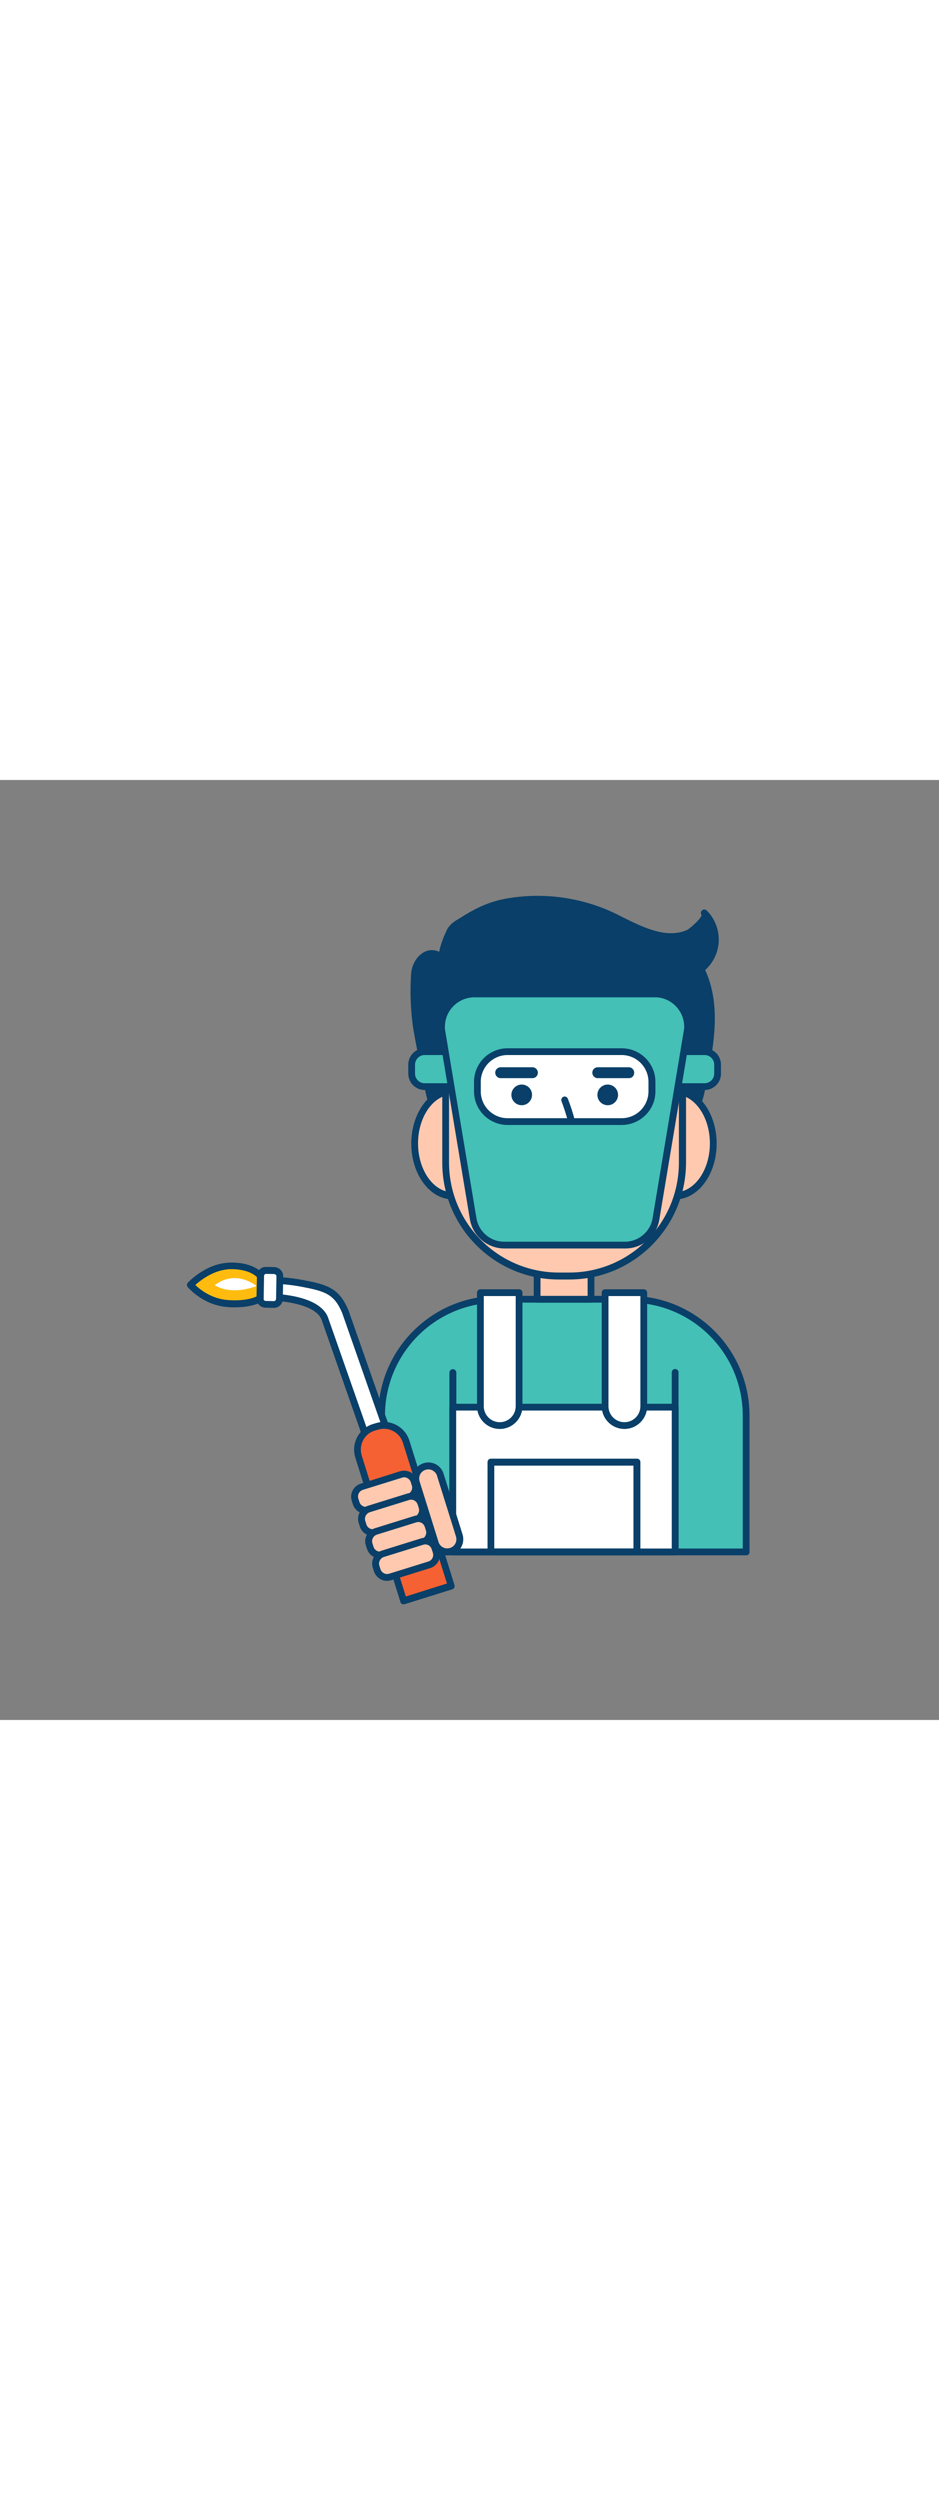 <svg version="1.1" id="Layer_1" xmlns="http://www.w3.org/2000/svg" xmlns:xlink="http://www.w3.org/1999/xlink" x="0px" y="0px" viewBox="0 0 500 500" style="width: 188px;" xml:space="preserve" data-imageid="factory-worker-49" imageName="Factory Worker" class="illustrations_image">
<rect x="0" y="0" width="500" height="500" fill="#808080" stroke="none"/>
<style type="text/css">
	.st0_factory-worker-49{fill:#68E1FD;}
	.st1_factory-worker-49{fill:#093F68;}
	.st2_factory-worker-49{fill:#FFC9B0;}
	.st3_factory-worker-49{fill:#FFFFFF;}
	.st4_factory-worker-49{fill:#F56132;}
	.st5_factory-worker-49{fill:#FFBC0E;}
</style>
<g id="character_factory-worker-49">
	<path class="st0_factory-worker-49 targetColor" d="M263.9,276.2h72.7c33.5,0,60.7,27.2,60.7,60.7v73.7l0,0H203.2l0,0v-73.7C203.2,303.3,230.4,276.2,263.9,276.2z&#xA;&#9;&#9;" style="fill: rgb(68, 192, 183);"/>
	<path class="st1_factory-worker-49" d="M397.4,412.4H203.2c-1,0-1.8-0.8-1.8-1.8v-72.5c0-35.2,28.6-63.7,63.7-63.7h70.3c35.2,0,63.7,28.6,63.7,63.7&#xA;&#9;&#9;v72.5C399.2,411.6,398.4,412.4,397.4,412.4L397.4,412.4z M205,408.8h190.5v-70.7c0-33.2-26.9-60.1-60.1-60.1h-70.3&#xA;&#9;&#9;c-33.2,0-60.1,26.9-60.1,60.1L205,408.8z"/>
	<path class="st1_factory-worker-49" d="M241.1,412.4c-1,0-1.8-0.8-1.8-1.8v-95.5c0.1-1,1-1.8,2-1.7c0.9,0.1,1.6,0.8,1.7,1.7v95.5&#xA;&#9;&#9;C242.9,411.6,242.1,412.4,241.1,412.4z"/>
	<path class="st1_factory-worker-49" d="M359.5,412.4c-1,0-1.8-0.8-1.8-1.8l0,0v-95.5c0-1,0.8-1.8,1.8-1.8s1.8,0.8,1.8,1.8v95.5&#xA;&#9;&#9;C361.3,411.6,360.5,412.4,359.5,412.4z"/>
	<rect x="285.9" y="247.4" class="st2_factory-worker-49" width="28.7" height="28.7"/>
	<path class="st1_factory-worker-49" d="M314.7,278h-28.7c-1,0-1.8-0.8-1.8-1.8l0,0v-28.8c0-1,0.8-1.8,1.8-1.8l0,0h28.7c1,0,1.8,0.8,1.8,1.8v28.7&#xA;&#9;&#9;C316.5,277.2,315.7,278,314.7,278C314.7,278,314.7,278,314.7,278z M287.8,274.4h25.1v-25.1h-25.1V274.4z"/>
	<path class="st1_factory-worker-49" d="M368.5,177.4c3.9-5.1,5-13,6.1-19c1.9-9.6,3.7-19.3,4-29.2s-1.2-19.8-5.6-28.6c8.7-6.8,10.3-19.3,3.5-28&#xA;&#9;&#9;c-0.5-0.7-1.1-1.3-1.7-1.9c2.4,2.4-6.8,9.9-8.4,10.7c-5.3,2.4-11.6,2.2-17.2,0.8c-10-2.4-18.8-8.2-28.4-12.1&#xA;&#9;&#9;c-16.1-6.4-33.6-8.3-50.7-5.3c-8.2,1.5-16.1,4.7-23.1,9.4c-3.1,1.9-5.7,2.9-7.6,6.1c-1.2,2-5.6,12.8-3.6,14.9&#xA;&#9;&#9;c-7.1-7.2-14.9,0.1-15.4,8.1c-0.5,8.7-0.2,17.5,0.8,26.2c0.7,5.7,1.9,11.3,3.1,16.9l2.7,13.2c1.4,6.5,1.9,16,9.1,18.1&#xA;&#9;&#9;s15.1,1,22.5,1.1l38.7,0.6c16.3,0,32.7,0.5,49,0.8c6.1,0.1,17.3,2.6,21.4-2.1C368.1,177.8,368.3,177.6,368.5,177.4z"/>
	<path class="st1_factory-worker-49" d="M358.5,182.7c-2.4,0-4.9-0.2-7.2-0.4c-1.8-0.2-3.4-0.3-4.8-0.3c-5.5-0.1-10.9-0.2-16.4-0.3&#xA;&#9;&#9;c-10.7-0.2-21.8-0.4-32.6-0.4l-38.7-0.6c-2,0-3.9,0-5.9,0.1c-5.6,0.1-11.4,0.3-17-1.3c-7.3-2.1-8.7-10.1-9.9-16.6&#xA;&#9;&#9;c-0.2-1-0.4-2-0.5-2.9l-2.7-13.2c-1.1-5.5-2.3-11.3-3.1-17c-1.1-8.8-1.4-17.7-0.8-26.5c0.3-5.5,3.6-10.5,7.9-12.2&#xA;&#9;&#9;c2.3-0.9,4.9-0.8,7.1,0.3c0.8-5.2,4.2-11.9,4.2-12c1.8-3,4-4.3,6.4-5.7c0.6-0.3,1.2-0.7,1.8-1.1c8.2-5.2,15.6-8.2,23.7-9.6&#xA;&#9;&#9;c17.4-3,35.3-1.1,51.7,5.4c3.5,1.4,7,3.1,10.3,4.8c6,3,11.6,5.7,17.8,7.3s11.8,1.2,16-0.7c1.5-0.7,7.5-6,7.8-7.9&#xA;&#9;&#9;c-0.6-0.8-0.5-1.9,0.3-2.6c0.7-0.6,1.7-0.5,2.4,0.1c8.5,8.5,8.6,22.3,0.1,30.8c-0.3,0.3-0.6,0.6-0.9,0.9c3.7,8,5.4,17.4,5.1,28.2&#xA;&#9;&#9;c-0.3,10-2.1,19.9-4,29.4l-0.4,2c-1,5.7-2.4,12.9-6.1,17.8l0,0c-0.2,0.2-0.4,0.5-0.6,0.7C366.9,182,362.8,182.7,358.5,182.7z&#xA;&#9;&#9; M297.5,177.6c10.9,0,22,0.2,32.7,0.4c5.5,0.1,10.9,0.2,16.4,0.3c1.5,0,3.2,0.2,5,0.3c5.5,0.5,12.4,1.1,14.9-1.8&#xA;&#9;&#9;c0.2-0.2,0.3-0.4,0.5-0.6l0,0c3.2-4.2,4.4-10.6,5.4-16.2l0.4-2c1.8-9.4,3.7-19.1,3.9-28.9c0.3-10.8-1.5-20.1-5.4-27.8&#xA;&#9;&#9;c-0.4-0.8-0.2-1.7,0.5-2.2c7.5-5.8,9.2-16.3,4-24.2c-2.4,3.2-5.3,5.9-8.7,8.1c-6.3,2.9-13.5,2.1-18.4,0.9&#xA;&#9;&#9;c-6.6-1.6-12.7-4.6-18.6-7.5c-3.3-1.6-6.7-3.3-10-4.7c-15.8-6.3-33-8.1-49.7-5.2c-7.7,1.4-14.6,4.2-22.4,9.1&#xA;&#9;&#9;c-0.6,0.4-1.3,0.8-1.9,1.2c-2.1,1.3-3.9,2.2-5.1,4.4c-1.5,2.5-4.5,11.2-3.8,12.8c0.7,0.7,0.7,1.8,0,2.5c0,0,0,0,0,0&#xA;&#9;&#9;c-0.7,0.7-1.9,0.7-2.6-0.1l0,0c-2.2-2.2-4.5-2.9-6.6-2.1c-3,1.1-5.4,5-5.6,9c-0.5,8.6-0.2,17.3,0.8,25.9c0.7,5.6,1.9,11.3,3,16.8&#xA;&#9;&#9;l2.8,13.2c0.2,0.9,0.4,1.9,0.6,3c1,5.8,2.2,12.3,7.3,13.7s10.6,1.3,15.9,1.2c2,0,4.1-0.1,6.1-0.1L297.5,177.6L297.5,177.6z"/>
	<ellipse class="st2_factory-worker-49" cx="241.1" cy="193.4" rx="20.3" ry="27.9"/>
	<path class="st1_factory-worker-49" d="M241.1,223.1c-12.2,0-22.1-13.3-22.1-29.7s9.9-29.7,22.1-29.7s22.1,13.3,22.1,29.7S253.3,223.1,241.1,223.1z&#xA;&#9;&#9; M241.1,167.3c-10.2,0-18.5,11.7-18.5,26s8.3,26,18.5,26s18.5-11.7,18.5-26S251.3,167.3,241.1,167.3z"/>
	<ellipse class="st2_factory-worker-49" cx="359.5" cy="193.4" rx="20.3" ry="27.9"/>
	<path class="st1_factory-worker-49" d="M359.5,223.1c-12.2,0-22.1-13.3-22.1-29.7s9.9-29.7,22.1-29.7s22.1,13.3,22.1,29.7S371.7,223.1,359.5,223.1z&#xA;&#9;&#9; M359.5,167.3c-10.2,0-18.5,11.7-18.5,26s8.3,26,18.5,26s18.5-11.7,18.5-26S369.7,167.3,359.5,167.3z"/>
	<path class="st2_factory-worker-49" d="M340.2,117.8c12.8,0,23.2,10.4,23.2,23.2c0,0,0,0,0,0v62.6c0,33.3-27,60.3-60.3,60.3h-5.5&#xA;&#9;&#9;c-33.3,0-60.3-27-60.3-60.3c0,0,0,0,0,0V141c0-12.8,10.4-23.1,23.1-23.2L340.2,117.8z"/>
	<path class="st1_factory-worker-49" d="M303.1,265.7h-5.5c-34.3,0-62.1-27.8-62.1-62.1V141c0-13.8,11.2-25,25-25l0,0h79.8c13.8,0,25,11.2,25,25l0,0&#xA;&#9;&#9;v62.6C365.2,237.9,337.4,265.7,303.1,265.7z M260.4,119.7c-11.8,0-21.3,9.6-21.3,21.3v62.6c0.1,32.2,26.2,58.4,58.5,58.4h5.5&#xA;&#9;&#9;c32.3,0,58.4-26.2,58.4-58.5V141c0-11.8-9.6-21.3-21.3-21.3L260.4,119.7z"/>
	<path class="st1_factory-worker-49" d="M279.6,146.4h-27.8c-1.6,0-2.9-1.3-2.9-2.9c0-1.6,1.3-2.9,2.9-2.9c0,0,0,0,0,0h27.8c1.6,0,2.9,1.3,2.9,2.9&#xA;&#9;&#9;C282.5,145.1,281.2,146.4,279.6,146.4z"/>
	<path class="st1_factory-worker-49" d="M348.8,146.4H321c-1.6,0-2.9-1.3-2.9-2.9c0-1.6,1.3-2.9,2.9-2.9c0,0,0,0,0,0h27.8c1.6,0,2.9,1.3,2.9,2.9&#xA;&#9;&#9;C351.7,145.1,350.4,146.4,348.8,146.4C348.8,146.4,348.8,146.4,348.8,146.4L348.8,146.4z"/>
	<path class="st0_factory-worker-49 targetColor" d="M226.3,144.5h148.8c3.9,0,7,3.1,7,7v4.5c0,3.9-3.1,7-7,7H226.3c-3.9,0-7-3.1-7-7v-4.5&#xA;&#9;&#9;C219.3,147.6,222.4,144.5,226.3,144.5z" style="fill: rgb(68, 192, 183);"/>
	<path class="st1_factory-worker-49" d="M375.2,164.9H226.1c-4.8,0-8.7-3.9-8.7-8.7v-4.8c0-4.8,3.9-8.7,8.7-8.7h149.1c4.8,0,8.7,3.9,8.7,8.7v4.8&#xA;&#9;&#9;C383.9,161,380,164.9,375.2,164.9z M226.1,146.3c-2.8,0-5.1,2.3-5.1,5.1v4.8c0,2.8,2.3,5.1,5.1,5.1h149.1c2.8,0,5.1-2.3,5.1-5.1&#xA;&#9;&#9;v-4.8c0-2.8-2.3-5.1-5.1-5.1H226.1z"/>
	<path class="st0_factory-worker-49 targetColor" d="M332.8,247.4h-64.2c-8.2,0-15.2-5.9-16.6-14l-16.8-100.9c-0.7-9.6,6.6-18,16.2-18.7c0.4,0,0.8,0,1.2,0h96.1&#xA;&#9;&#9;c9.6,0,17.5,7.8,17.5,17.5c0,0.4,0,0.8,0,1.2l-16.8,100.9C348,241.5,341,247.4,332.8,247.4z" style="fill: rgb(68, 192, 183);"/>
	<path class="st1_factory-worker-49" d="M332.8,249.2h-64.2c-9.1,0-16.9-6.6-18.4-15.6l-16.8-100.9c-0.8-10.6,7.1-19.9,17.7-20.7c0.5,0,1-0.1,1.5-0.1&#xA;&#9;&#9;h96.1c10.7,0,19.3,8.6,19.3,19.3c0,0.5,0,0.9,0,1.4l-16.9,101.1C349.7,242.7,341.9,249.3,332.8,249.2z M252.6,115.6&#xA;&#9;&#9;c-8.6,0-15.7,7-15.7,15.7c0,0.4,0,0.7,0,1.1l16.8,100.7c1.2,7.2,7.4,12.5,14.8,12.5h64.2c7.3,0,13.6-5.3,14.8-12.5l16.8-100.9&#xA;&#9;&#9;c0.5-8.6-6.1-16.1-14.7-16.6c-0.3,0-0.6,0-0.9,0L252.6,115.6z"/>
	<path class="st3_factory-worker-49" d="M269.3,144.5h62.8c8.3,0,15.1,6.7,15.1,15.1v7.1c0,8.3-6.7,15.1-15.1,15.1h-62.8c-8.3,0-15.1-6.7-15.1-15.1&#xA;&#9;&#9;v-7.1C254.2,151.2,261,144.5,269.3,144.5z"/>
	<path class="st1_factory-worker-49" d="M331,183.5h-60.7c-9.9,0-17.9-8-17.9-17.9v-5c0-9.9,8-17.9,17.9-17.9H331c9.9,0,18,8,18,17.9c0,0,0,0.1,0,0.1&#xA;&#9;&#9;v5C349,175.5,340.9,183.5,331,183.5C331,183.5,331,183.5,331,183.5z M270.3,146.3c-7.9,0-14.3,6.4-14.3,14.3v5&#xA;&#9;&#9;c0,7.9,6.4,14.3,14.3,14.3H331c7.9,0,14.3-6.4,14.3-14.3v-5c0-7.9-6.4-14.3-14.3-14.3H270.3z"/>
	<circle class="st1_factory-worker-49" cx="277.8" cy="167.5" r="5.5"/>
	<circle class="st1_factory-worker-49" cx="323.6" cy="167.5" r="5.5"/>
	<path class="st1_factory-worker-49" d="M283.3,158.6h-16.9c-1.6-0.1-2.8-1.5-2.7-3.1c0.1-1.5,1.3-2.6,2.7-2.7h16.9c1.6-0.1,3,1.1,3.1,2.7&#xA;&#9;&#9;s-1.1,3-2.7,3.1C283.5,158.6,283.4,158.6,283.3,158.6L283.3,158.6z"/>
	<path class="st1_factory-worker-49" d="M335,158.6h-16.9c-1.6-0.1-2.8-1.5-2.7-3.1c0.1-1.5,1.3-2.6,2.7-2.7H335c1.6,0.1,2.8,1.5,2.7,3.1&#xA;&#9;&#9;C337.6,157.4,336.5,158.6,335,158.6z"/>
	<path class="st1_factory-worker-49" d="M304.2,182.8c-0.9,0-1.6-0.6-1.8-1.4c-1-3.6-2.1-7.1-3.4-10.5c-0.4-0.9,0.1-2,1-2.4c0.9-0.4,2,0.1,2.4,1.1&#xA;&#9;&#9;c1.4,3.6,2.6,7.3,3.6,11.1c0.2,1-0.4,2-1.4,2.2c0,0,0,0,0,0C304.5,182.7,304.3,182.8,304.2,182.8z"/>
	<rect x="241.1" y="333.6" class="st3_factory-worker-49" width="118.4" height="77"/>
	<path class="st1_factory-worker-49" d="M359.5,412.4H241.1c-1,0-1.8-0.8-1.8-1.8v-77c0-1,0.8-1.8,1.8-1.8h118.4c1,0,1.8,0.8,1.8,1.8v77&#xA;&#9;&#9;C361.3,411.6,360.5,412.4,359.5,412.4z M242.9,408.8h114.8v-73.4H242.9V408.8z"/>
	<path class="st1_factory-worker-49" d="M339.2,412.4h-77.8c-1,0-1.8-0.8-1.8-1.8v-47.8c0-1,0.8-1.8,1.8-1.8l0,0h77.8c1,0,1.8,0.8,1.8,1.8l0,0v47.8&#xA;&#9;&#9;C341,411.6,340.2,412.4,339.2,412.4z M263.2,408.8h74.1v-44.1h-74.1L263.2,408.8z"/>
	<path class="st3_factory-worker-49" d="M255.8,272.7h20.6l0,0v65c0,3.1-2.5,5.7-5.7,5.7l0,0h-9.3c-3.1,0-5.7-2.5-5.7-5.7l0,0V272.7L255.8,272.7z"/>
	<path class="st1_factory-worker-49" d="M266.1,345.2c-6.7,0-12.1-5.4-12.1-12.1v-60.4c0-1,0.8-1.8,1.8-1.8h20.6c1,0,1.8,0.8,1.8,1.8l0,0v60.4&#xA;&#9;&#9;C278.2,339.8,272.8,345.2,266.1,345.2z M257.6,274.5v58.6c0,4.7,3.8,8.5,8.5,8.5s8.5-3.8,8.5-8.5v-58.6H257.6z"/>
	<path class="st3_factory-worker-49" d="M322.2,272.7h20.6l0,0v65c0,3.1-2.5,5.7-5.7,5.7l0,0h-9.3c-3.1,0-5.7-2.5-5.7-5.7l0,0V272.7L322.2,272.7z"/>
	<path class="st1_factory-worker-49" d="M332.5,345.2c-6.7,0-12.1-5.4-12.1-12.1v-60.4c0-1,0.8-1.8,1.8-1.8l0,0h20.6c1,0,1.8,0.8,1.8,1.8v60.4&#xA;&#9;&#9;C344.6,339.8,339.1,345.2,332.5,345.2z M324,274.5v58.6c0,4.7,3.8,8.5,8.5,8.5s8.5-3.8,8.5-8.5v-58.6H324z"/>
</g>
<g id="welding_factory-worker-49">
	<path class="st3_factory-worker-49" d="M194.3,347.5l11-3.4l-21.4-61.2c-4.7-11.3-10.4-12.8-23.9-15.3c-5.8-1-11.6-1.6-17.4-1.6l-0.6,9&#xA;&#9;&#9;c0,0,26.2-0.4,30.9,11.3L194.3,347.5z"/>
	<path class="st1_factory-worker-49" d="M194.3,349.4c-0.8,0-1.5-0.5-1.7-1.2L171.2,287c-3.4-8.5-22.2-10.2-29.2-10.1c-0.5,0-1-0.2-1.3-0.6&#xA;&#9;&#9;c-0.4-0.4-0.5-0.9-0.5-1.4l0.6-9c0.1-0.9,0.8-1.7,1.8-1.7c6,0,11.9,0.6,17.8,1.6c13.8,2.6,20.1,4.2,25.2,16.4l21.5,61.2&#xA;&#9;&#9;c0.2,0.5,0.1,1-0.1,1.4c-0.2,0.4-0.6,0.8-1.1,0.9l-11,3.4C194.7,349.3,194.5,349.4,194.3,349.4z M143.9,273.2&#xA;&#9;&#9;c6.4,0.2,26.3,1.6,30.7,12.5l20.9,59.6l7.5-2.4l-20.8-59.4c-4.3-10.2-9.1-11.6-22.5-14.1c-5.1-0.9-10.2-1.4-15.4-1.5L143.9,273.2z"/>
	<path class="st4_factory-worker-49" d="M240.2,428.7l-25.4,7.9l0,0l-25.7-80.1c-1.1-3.6,4.5-10.5,4.5-10.5l10.4-3.9c3.6-1.1,9.4,2.9,10.5,6.5v-2&#xA;&#9;&#9;L240.2,428.7L240.2,428.7z"/>
	<path class="st1_factory-worker-49" d="M214.9,438.5c-0.8,0-1.5-0.5-1.7-1.3l-24-76.8c-2.3-7.5,1.8-15.4,9.3-17.8c0,0,0,0,0,0l1.7-0.5&#xA;&#9;&#9;c7.5-2.3,15.4,1.8,17.8,9.3c0,0,0,0,0,0l24,76.8c0.1,0.5,0.1,1-0.1,1.4c-0.2,0.4-0.6,0.7-1.1,0.9l-25.3,7.9&#xA;&#9;&#9;C215.3,438.4,215.1,438.4,214.9,438.5z M204.4,345.1c-1.1,0-2.1,0.2-3.2,0.5l-1.7,0.5c-5.6,1.7-8.6,7.7-6.9,13.2l23.5,75l21.9-6.9&#xA;&#9;&#9;l-23.5-75C213.1,348.1,209,345.1,204.4,345.1L204.4,345.1z"/>
	<path class="st3_factory-worker-49" d="M147.1,279l-7-0.1c-0.9,0-1.6-0.8-1.6-1.7l0.3-14.8c0-0.9,0.8-1.6,1.7-1.6l7,0.1c0.9,0,1.6,0.8,1.6,1.7&#xA;&#9;&#9;l-0.3,14.8C148.7,278.3,148,279,147.1,279z"/>
	<path class="st1_factory-worker-49" d="M145.8,280.8h-0.1l-4.4-0.1l0,0c-2.6-0.1-4.7-2.2-4.7-4.9l0.2-12.1c0-1.3,0.6-2.5,1.5-3.4&#xA;&#9;&#9;c0.9-0.9,2.1-1.3,3.4-1.3l4.4,0.1c2.6,0.1,4.7,2.2,4.7,4.9l-0.2,12.1c0,1.3-0.6,2.5-1.5,3.4C148.2,280.3,147.1,280.8,145.8,280.8z&#xA;&#9;&#9; M141.4,277.1l4.4,0.1c0.3,0,0.6-0.1,0.8-0.3c0.2-0.2,0.3-0.5,0.4-0.8l0.2-12.1c0-0.6-0.5-1.1-1.1-1.2l-4.4-0.1l0,0&#xA;&#9;&#9;c-0.6,0-1.1,0.5-1.1,1.1l-0.2,12.1C140.3,276.5,140.8,277.1,141.4,277.1C141.4,277.1,141.4,277.1,141.4,277.1L141.4,277.1z"/>
	<path class="st5_factory-worker-49" d="M138.7,263.8c0,0-3.9-5.5-15.9-5.3c-12.2,0.2-21.3,10.1-21.3,10.1s7.5,8.9,19.4,9.9c12.2,1,17.6-2.6,17.6-2.6&#xA;&#9;&#9;L138.7,263.8z"/>
	<path class="st1_factory-worker-49" d="M125,280.5c-1.3,0-2.7,0-4.3-0.2c-12.5-1-20.3-10.1-20.7-10.5c-0.6-0.7-0.6-1.7,0-2.4&#xA;&#9;&#9;c0.4-0.4,9.8-10.5,22.7-10.7s17.2,5.8,17.4,6.1c0.2,0.3,0.3,0.7,0.3,1.1l-0.2,12.1c0,0.6-0.3,1.2-0.8,1.5&#xA;&#9;&#9;C139.3,277.6,134.7,280.5,125,280.5z M104,268.6c2.4,2.4,8.6,7.3,17,8c8.8,0.7,13.8-1,15.6-1.9l0.2-10.3c-1.1-1.1-5.1-4.3-14.1-4.2&#xA;&#9;&#9;C114,260.4,106.8,266.1,104,268.6L104,268.6z"/>
	<path class="st3_factory-worker-49" d="M114.4,268.7c0,0,7.6,5.8,22.2,0.5C136.6,269.2,125.8,260,114.4,268.7z"/>
	<path class="st2_factory-worker-49" d="M219.8,381l-25.6,8c-1.6,0.5-3.3-0.4-3.8-2l-2.1-6.6c-0.5-1.6,0.4-3.3,2-3.8l25.6-8c1.6-0.5,3.3,0.4,3.8,2&#xA;&#9;&#9;l2.1,6.6C222.3,378.8,221.4,380.5,219.8,381z"/>
	<path class="st1_factory-worker-49" d="M194.9,390.4c-3.2,0-6-2.1-7-5.1l-0.6-1.9c-1.2-3.8,0.9-7.9,4.8-9.1c0,0,0,0,0,0l20.9-6.6&#xA;&#9;&#9;c3.8-1.2,7.9,0.9,9.1,4.8l0.6,1.9c1.2,3.8-0.9,7.9-4.8,9.1l-20.9,6.5l-0.6-1.7l0.6,1.7C196.4,390.2,195.6,390.4,194.9,390.4z&#xA;&#9;&#9; M215.2,370.9c-0.4,0-0.7,0.1-1.1,0.2l-20.9,6.5c-1.9,0.6-3,2.7-2.4,4.6l0.6,1.9c0.6,1.9,2.7,3,4.6,2.4l20.9-6.6&#xA;&#9;&#9;c1.9-0.6,3-2.7,2.4-4.6l-0.6-1.9C218.2,372,216.8,370.9,215.2,370.9L215.2,370.9z"/>
	<path class="st2_factory-worker-49" d="M223.5,392.9l-25.6,8c-1.6,0.5-3.3-0.4-3.8-2l-2.1-6.6c-0.5-1.6,0.4-3.3,2-3.8l25.6-8c1.6-0.5,3.3,0.4,3.8,2&#xA;&#9;&#9;l2.1,6.6C226,390.7,225.1,392.4,223.5,392.9z"/>
	<path class="st1_factory-worker-49" d="M198.6,402.2c-3.2,0-6-2.1-7-5.1l-0.6-1.9c-1.2-3.8,0.9-7.9,4.8-9.1l20.9-6.5c3.8-1.2,7.9,0.9,9.1,4.8l0.6,1.9&#xA;&#9;&#9;c1.2,3.8-0.9,7.9-4.8,9.1l-20.9,6.5l0,0C200.1,402.1,199.4,402.3,198.6,402.2z M200.3,400.2L200.3,400.2z M218.9,382.8&#xA;&#9;&#9;c-0.4,0-0.7,0.1-1.1,0.2l-20.9,6.5c-1.9,0.6-3,2.7-2.4,4.6c0,0,0,0,0,0l0.6,1.9c0.6,1.9,2.7,3,4.6,2.4l20.9-6.5&#xA;&#9;&#9;c1.9-0.6,3-2.7,2.4-4.6l-0.6-1.9C221.9,383.9,220.5,382.8,218.9,382.8L218.9,382.8z"/>
	<path class="st2_factory-worker-49" d="M227.2,404.8l-25.6,8c-1.6,0.5-3.3-0.4-3.8-2l-2.1-6.6c-0.5-1.6,0.4-3.3,2-3.8l25.6-8c1.6-0.5,3.3,0.4,3.8,2&#xA;&#9;&#9;l2.1,6.6C229.7,402.6,228.8,404.3,227.2,404.8z"/>
	<path class="st1_factory-worker-49" d="M202.4,414.1c-3.2,0-6-2.1-7-5.1l-0.6-1.9c-1.2-3.8,0.9-7.9,4.8-9.1l20.9-6.5c3.8-1.2,7.9,0.9,9.1,4.8&#xA;&#9;&#9;c0,0,0,0,0,0l0.6,1.9c1.2,3.8-0.9,7.9-4.8,9.1l-20.9,6.5C203.8,414,203.1,414.1,202.4,414.1z M222.7,394.7c-0.4,0-0.7,0.1-1.1,0.2&#xA;&#9;&#9;l-20.9,6.5c-1.9,0.6-3,2.7-2.4,4.6c0,0,0,0,0,0l0.6,1.9c0.6,1.9,2.7,3,4.6,2.4l20.9-6.5c1.9-0.6,3-2.7,2.4-4.6c0,0,0,0,0,0&#xA;&#9;&#9;l-0.6-1.9C225.7,395.7,224.3,394.7,222.7,394.7L222.7,394.7z"/>
	<path class="st2_factory-worker-49" d="M230.9,416.7l-25.6,8c-1.6,0.5-3.3-0.4-3.8-2l-2.1-6.6c-0.5-1.6,0.4-3.3,2-3.8l25.6-8c1.6-0.5,3.3,0.4,3.8,2&#xA;&#9;&#9;l2.1,6.6C233.4,414.5,232.5,416.2,230.9,416.7z"/>
	<path class="st1_factory-worker-49" d="M206.1,426c-3.2,0-6-2.1-7-5.1l-0.6-1.9c-1.2-3.8,0.9-7.9,4.8-9.1c0,0,0,0,0,0l20.9-6.5&#xA;&#9;&#9;c3.8-1.2,7.9,0.9,9.1,4.8l0.6,1.9c1.2,3.8-0.9,7.9-4.8,9.1l-20.9,6.5C207.5,425.9,206.8,426,206.1,426z M226.4,406.6&#xA;&#9;&#9;c-0.4,0-0.7,0.1-1.1,0.2l-20.9,6.5c-1.9,0.6-3,2.7-2.4,4.6l0.6,1.9c0.6,1.9,2.7,3,4.6,2.4l20.9-6.5c1.9-0.6,3-2.6,2.4-4.6&#xA;&#9;&#9;c0,0,0,0,0,0l-0.6-1.9C229.4,407.6,228,406.6,226.4,406.6L226.4,406.6z"/>
	<path class="st2_factory-worker-49" d="M243.1,409.4l-5.8,1.8c-1.9,0.6-4-0.5-4.6-2.4l-11.9-38.1c-0.6-1.9,0.5-4,2.4-4.6l5.8-1.8&#xA;&#9;&#9;c1.9-0.6,4,0.5,4.6,2.4l11.9,38.1C246.1,406.7,245,408.8,243.1,409.4z"/>
	<path class="st1_factory-worker-49" d="M238.2,412.4c-3.7,0-7-2.4-8.1-6L220,374.1c-1.4-4.5,1.1-9.3,5.6-10.7c4.5-1.4,9.2,1.1,10.6,5.6l10.1,32.3&#xA;&#9;&#9;c1.4,4.5-1.1,9.3-5.5,10.7c0,0,0,0,0,0C239.9,412.3,239.1,412.4,238.2,412.4z M228.1,366.7c-2.7,0-4.9,2.2-4.9,4.8&#xA;&#9;&#9;c0,0.5,0.1,1,0.2,1.5l10.1,32.3c0.8,2.6,3.5,4,6.1,3.2c0,0,0,0,0,0l0,0c2.6-0.8,4-3.5,3.2-6.1c0,0,0,0,0,0l-10.1-32.3&#xA;&#9;&#9;C232.1,368.1,230.2,366.7,228.1,366.7z"/>
</g>
</svg>